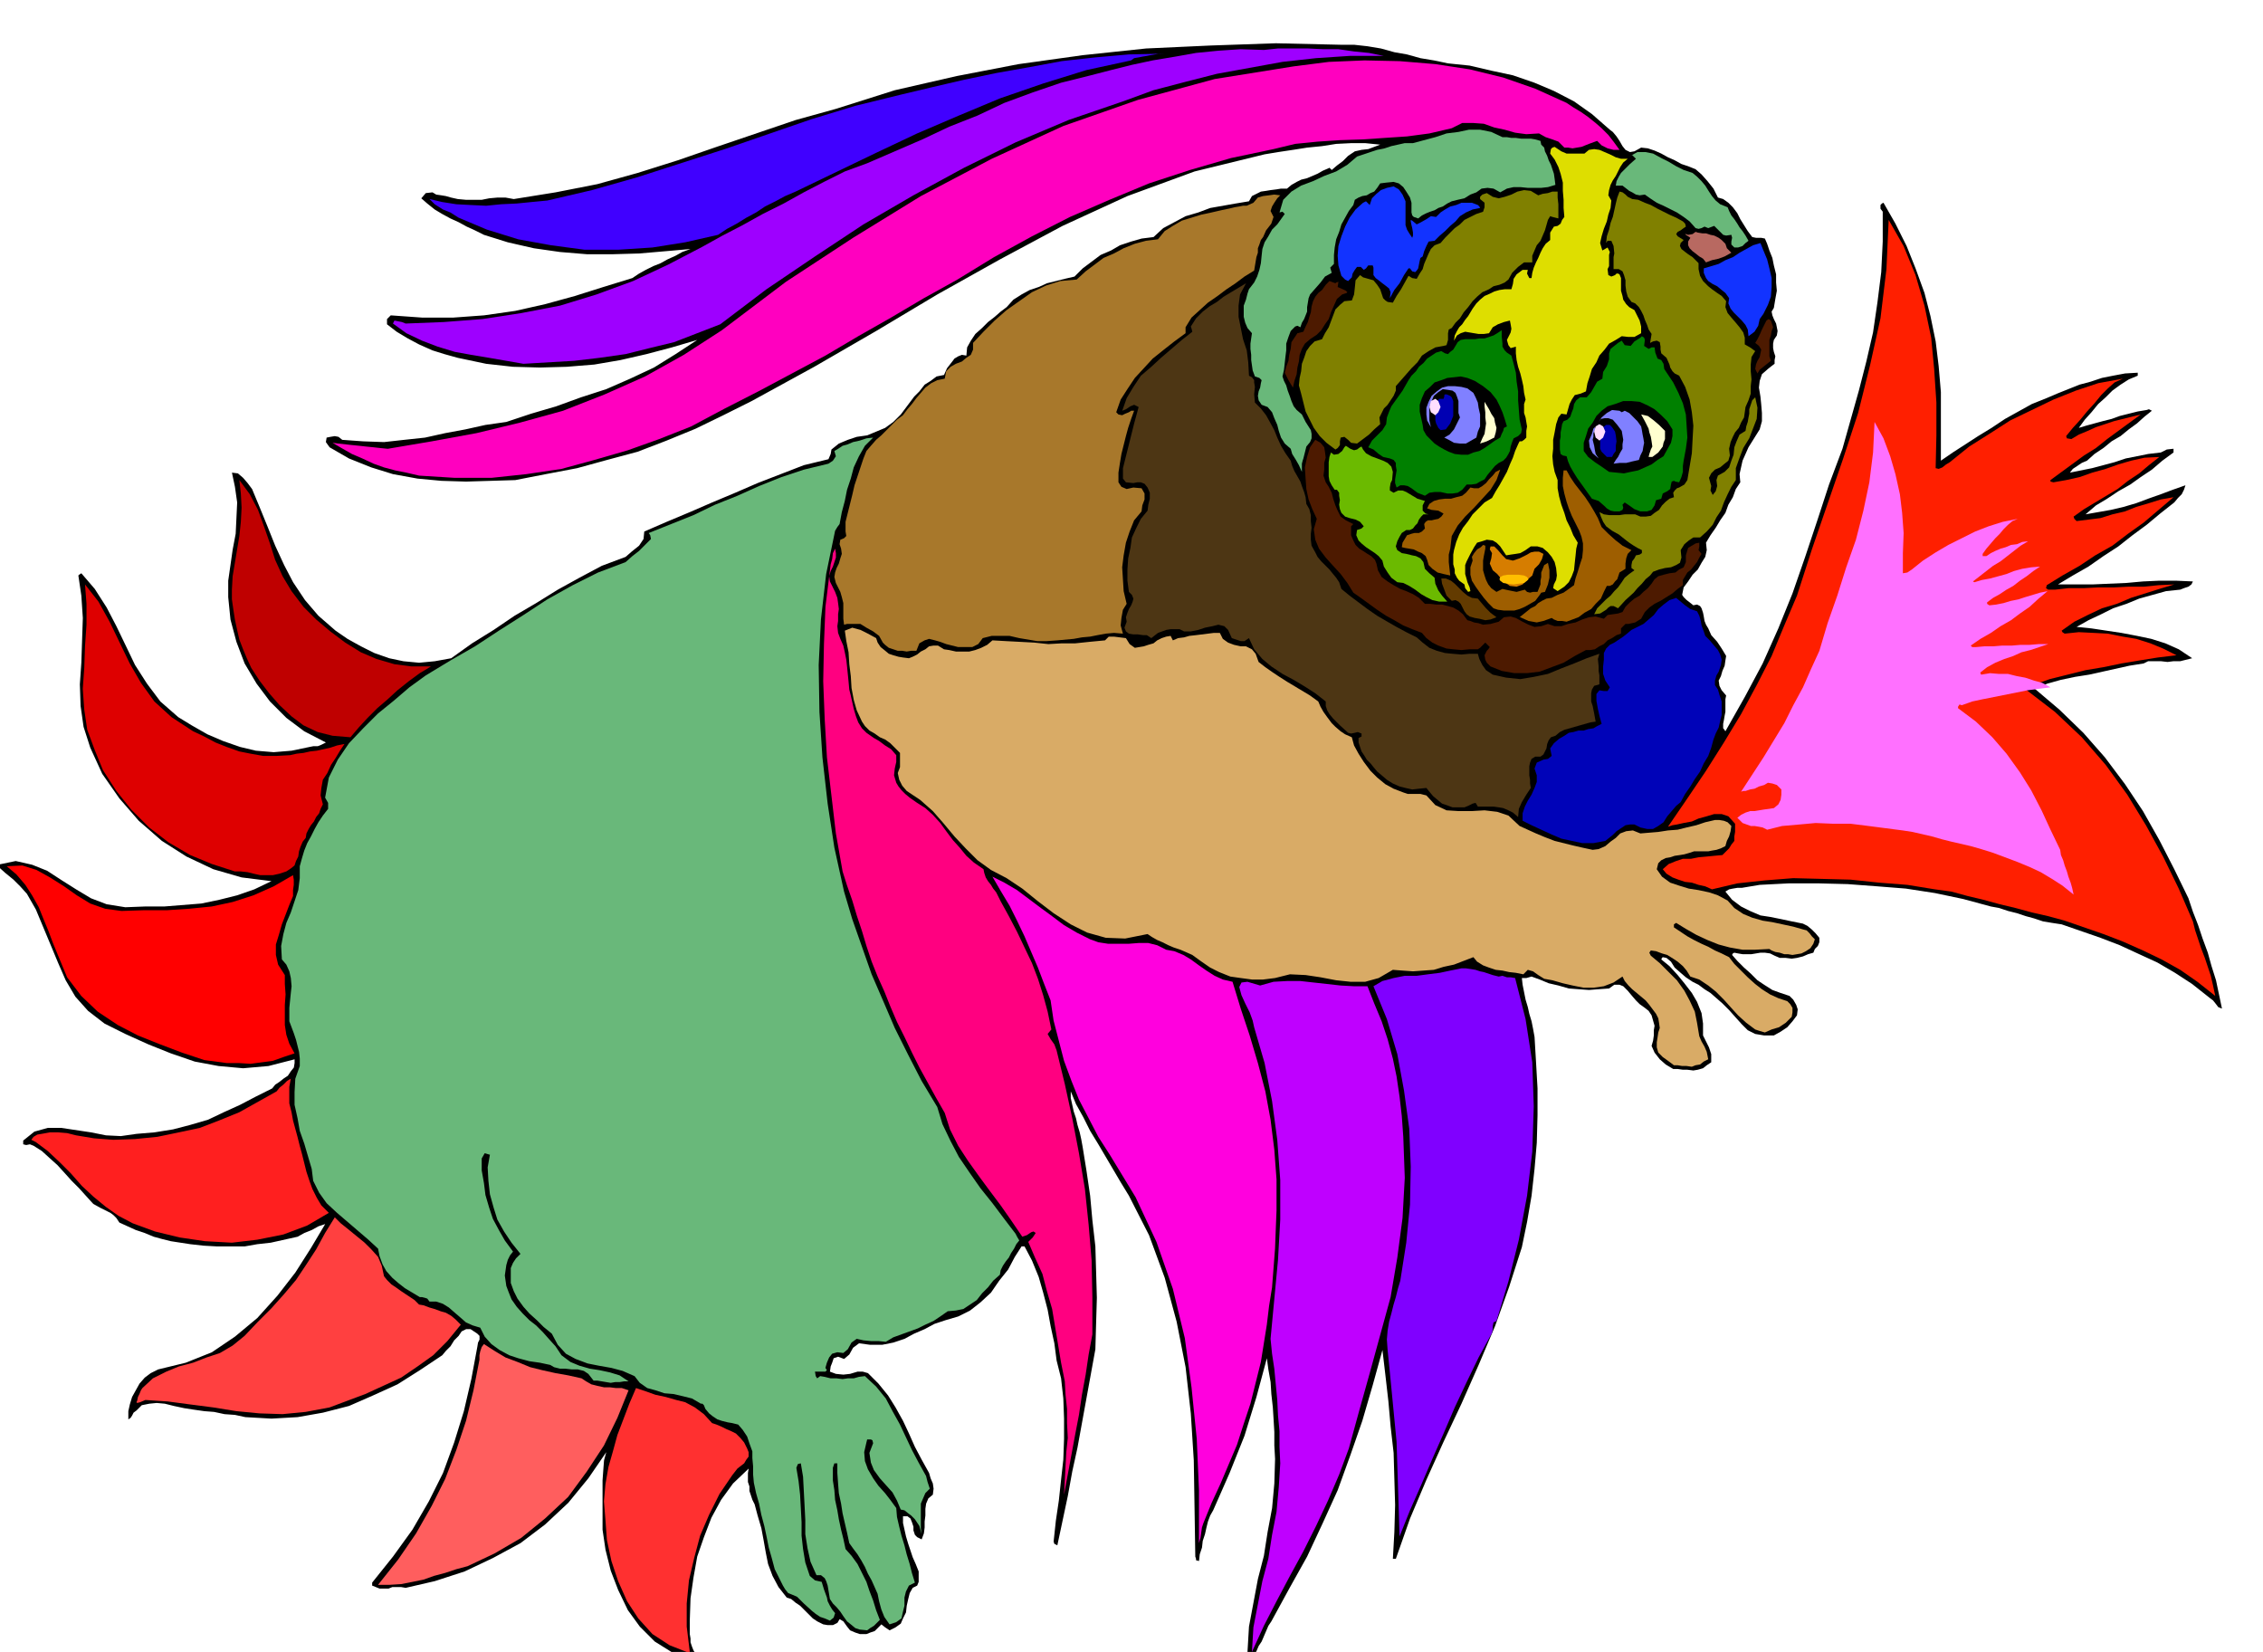 <svg xmlns="http://www.w3.org/2000/svg" width="490.455" height="358.02" fill-rule="evenodd" stroke-linecap="round" preserveAspectRatio="none" viewBox="0 0 3035 2216"><style>.brush1{fill:#000}.pen1{stroke:none}.brush5{fill:#69b87a}.brush7{fill:#1233ff}.brush13{fill:#4d1a00}.brush16{fill:#8080ff}.brush17{fill:#0000b3}.brush18{fill:#ffffcf}.brush20{fill:#9e5e00}</style><path d="m1942 85 29 3 30 7 28 6 29 10 26 11 27 14 24 17 24 21 4 3 5 6 4 6 4 7 4 5 6 3 6-1 9-5 9 1 9 3 9 4 9 5 9 4 9 5 9 3 10 4 8 7 8 9 4 5 4 5 3 6 3 6 7 2 7 5 6 6 6 8 4 8 5 8 5 8 6 8 5 1h7l5 1 3 7 3 9 4 10 2 10 3 12v11l1 11-2 11-2 12-3 5 1 5 2 5 3 6 1 5 1 5-1 6-4 6-1 5v6l1 5 2 6-1 5v5l-4 3-5 4-8 7-3 9-1 9 2 12 1 10 1 12v11l-3 11-5 8-5 8-5 8-4 9-4 9-2 9-2 9 1 11-6 9-4 11-6 10-4 11-7 10-6 10-7 10-6 10 1 10-2 9-5 8-5 9-7 7-6 9-6 8-2 10 2 3 4 4 4 3 5 4 5-1 4 2 2 3 2 6 1 5 1 6 2 5 3 5 4 9 8 9 6 9 6 10-1 6-1 7-3 7-2 7-3 6 1 7 3 6 6 7-1 5v17l-1 5-1 6-1 5v6l1 1 2 3 26-46 24-45 21-47 19-47 17-49 16-48 16-49 18-48 11-39 11-39 10-39 9-39 6-41 5-40 2-41v-40l-3-4v-5l2-2 2-1 16 28 15 30 12 30 12 33 8 31 7 34 4 33 3 35v92l16-11 17-11 17-11 18-11 18-12 18-10 18-10 20-8 14-6 15-6 15-6 15-4 15-5 15-3 16-3 17-1v4l-12 5-11 7-11 8-9 9-10 9-9 11-9 10-8 11 10-3 11-3 11-3 12-3 11-4 12-3 12-3 12-2 3-1 4 2-10 8-10 9-11 8-11 9-12 7-11 9-12 8-10 9-7 3-6 4-6 4-4 5 15-3 15-3 15-4 15-4 15-5 15-3 15-3 17-2 8-4 9-1v5l-15 11-14 12-15 10-14 10-16 9-15 10-15 9-14 12 17-3 17-3 17-4 17-5 16-6 17-6 16-6 17-6-2 6-3 6-5 5-5 6-19 15-18 15-19 14-19 15-20 13-20 14-21 12-20 12h46l23-1 23-1 22-2 22-1h22l23 1-2 4-4 3-6 2-5 2-19 2-18 5-18 5-17 7-18 6-16 8-17 8-16 9 20 2 20 3 20 3 21 4 19 4 19 6 18 8 18 12-8 2-8 2h-9l-8 1-9-1h-17l-6 3-19 3-18 4-18 4-18 4-19 3-19 4-18 5-17 7 33 28 32 31 29 33 27 36 24 36 22 39 20 39 19 39 6 18 7 18 6 18 7 19 5 18 6 19 4 19 4 19-5-2-3-4-4-5-4-3-24-19-23-15-24-14-24-11-26-12-26-10-26-9-26-9-13-2-12-2-12-4-11-3-12-4-12-3-12-4-11-2-37-10-38-8-39-6-38-3-40-3-39-1h-40l-39 2-6 1-6 1-6 1-6 1h-6l-6 1-5 1-5 3 9 11 12 9 12 6 14 6 13 2 15 3 14 3 15 3 6 3 6 5 5 5 5 6v6l-2 5-4 4-2 5-7 2-7 3-8 2-7 1-8-1h-8l-7-3-6-3-7-1h-6l-6 1-6 1h-12l-6-1-5-1-2 1-1 2 7 8 9 9 9 8 9 9 9 6 11 7 11 4 12 4 5 5 4 7 2 6-1 8-6 8-7 8-9 6-9 5h-13l-12-2-10-5-8-8-9-10-8-9-9-9-8-7-8-7-8-5-8-6-8-4-9-6-7-6-8-7-5-8-6-5-5-1-1 1-1 2 11 9 11 12 9 11 10 13 7 12 6 15 2 14v16l4 8 4 8 3 9v11l-6 4-5 4-7 2-6 1-8-1h-6l-7-1h-6l-10-6-8-7-7-9-4-9 2-7 1-7v-7l1-6-2-7-2-7-4-6-5-4-7-5-5-5-6-7-5-6-6-6-5-2h-7l-7 5-14 1-13 1-14-1-13-1-14-4-13-3-12-5-11-4-7 2h-6l1 9 2 10 2 10 3 10 2 9 3 10 2 10 2 11 2 34 2 35v36l-1 37-3 35-4 36-6 35-7 34-17 53-19 53-22 52-23 52-24 51-23 51-22 52-19 54h-4l2-36 1-36-1-35-1-35-4-35-3-34-4-35-4-34-13 47-14 48-16 46-17 47-20 44-21 45-24 43-24 44-4 6-3 7-3 7-3 7-4 6-3 7-4 7-4 7-5-1-1-4 1-5 1-3 2-34 6-32 6-32 8-31 5-32 6-32 3-33 1-33-1-18v-18l-1-17-1-16-2-18-1-16-3-17-2-15-7 26-7 26-8 26-8 26-10 25-10 25-11 25-11 25-4 7-3 8-2 8-2 9-3 9-1 9-3 9-1 9-4-1v-2l-1-3v-1l-1-65-1-63-4-63-7-62-12-61-16-59-21-57-27-53-11-18-10-17-10-17-10-17-11-18-9-18-10-18-7-17v9l2 9 2 9 3 9 2 9 3 10 2 9 2 11 5 31 5 34 3 33 4 35 1 34 1 35-1 34-1 35-6 33-6 33-6 33-6 33-7 32-6 33-7 33-7 33-4-2-1-3 3-28 4-27 3-28 3-27 1-28v-27l-1-27-3-27-6-24-3-23-5-23-4-22-6-23-6-21-9-22-10-19h-4l-9 14-9 17-12 15-11 16-14 13-14 11-16 8-17 5-15 5-13 7-14 6-13 7-15 5-15 3h-16l-15-2-8 6-5 9-7 6-8-3-6 2-2 6-2 5-1 7 8 3 10 1 9-1 10-3h7l7 2 14 14 13 16 10 16 10 18 8 17 8 18 9 17 10 18 2 7 3 7 1 7-1 8-6 5-3 7-1 7v9l-1 8v8l-1 8-3 8-6-3-3-3-2-6v-5l-2-6-2-5-4-3h-6v9l2 9 2 9 3 10 3 9 3 9 4 9 4 10v14l-2 5-6 3-4 7-2 8-2 9-1 9-4 8-3 7-7 5-8 4-6-4-5-4-5 5-4 4-6 2-5 2h-9l-6-2-7-3-4-5-5-7-5-3-3 5-6 3h-7l-6-1-8-4-6-4-6-6-5-5-6-6-6-4-6-5-6-2-11-14-8-15-6-16-3-15-3-17-3-16-5-17-4-15-3-6-2-6-2-6v-6l-2-6v-12l1-6-21 20-16 22-13 24-10 26-9 26-5 28-4 28-1 30v18l1 6v5l2 6 2 5 4 6-1 4-3 4-28-11-24-15-20-20-16-22-13-27-10-26-7-28-4-27v-66l1-14 1-13 3-11-24 35-27 33-31 29-33 25-37 20-38 18-40 13-39 9-6-1h-12l-5 2h-12l-5-2-5-2v-4l28-35 26-36 22-38 19-38 15-41 13-42 10-43 8-43 1-6 2-4v-5l-3-3-9-6h-6l-6 3-4 6-6 6-5 8-6 6-5 6-30 20-30 19-33 15-32 14-35 9-34 6-35 2-35-2-14-3-14-1-14-3-13-1-14-2-13-2-14-3-12-3-11-1-10 1-10 2-7 7-4 3-2 4-2 3-3 2v-11l2-9 3-10 5-9 5-9 7-8 8-6 10-5 37-9 35-14 31-21 30-25 27-30 24-31 21-33 19-32-9 3-9 5-10 4-9 5-18 4-18 4-18 2-17 3h-37l-18-1-18-2-13-2-13-2-12-3-11-3-12-5-12-4-11-5-11-5-4-6-4-4-4-3-4-2-10-5-9-5-10-11-9-10-10-10-9-10-10-11-10-9-11-10-11-7-5-2-5 1-4-1v-5l15-12 18-5h18l20 3 20 3 20 4 20 1 21-3 24-2 25-4 23-6 24-7 21-10 22-10 21-11 22-11 4-5 6-4 5-4 6-4 4-6 4-5 1-6v-5l-35 9-34 3-33-3-32-6-32-11-30-12-31-14-28-14-22-17-17-19-13-22-10-23-10-24-10-24-10-24-12-21-9-10-9-9-11-9-10-9v-2l24-5 22 5 20 8 20 13 19 12 20 12 21 8 25 4 26-1h26l25-2 25-2 24-5 24-6 23-8 23-11-40-5-38-11-36-17-33-21-31-27-26-30-23-33-16-35-9-28-4-28-1-29 2-29 1-30 1-30-2-30-4-27 1-1 3-2 18 21 16 25 13 25 13 27 12 25 16 25 18 24 24 21 18 11 21 12 21 9 23 8 21 5 24 2 24-2 24-5 5-1h6l5-2 6-3-29-15-24-18-22-22-18-24-16-27-11-29-8-30-3-30v-22l3-21 3-21 4-21 1-21 1-21-3-21-4-19 8 1 7 6 6 7 6 8 10 24 11 27 10 25 12 26 12 23 16 24 18 21 23 20 16 11 18 10 18 9 20 7 19 4 21 2 21-2 22-4 28-20 29-18 28-19 29-17 29-18 29-16 30-16 32-12 8-7 10-8 6-9 1-10 30-13 31-13 30-13 31-13 30-13 31-12 31-12 33-8 3-7 1-6 10-8 12-5 12-4 14-2 12-5 12-5 11-8 10-10 6-8 6-8 6-8 7-7 7-9 8-5 8-6 10-2 4-9 7-9 3-4 5-3 5-2 6 1 1-11 5-9 6-9 9-8 8-8 9-7 8-7 8-6 9-10 11-7 11-6 12-4 11-5 12-3 12-3 13-3 11-11 12-9 12-9 14-6 12-7 15-5 14-4 16-2 13-12 15-8 15-8 17-5 16-6 17-3 17-3 18-3 4-7 6-3 6-3 7-1 6-1 8-1 6-1h8l6-5 7-4 6-3 8-2 7-3 7-3 7-4 7-3 2-1 3 3 7-6 8-6 7-7 9-6 9-2 9-1 8-3 8-3-20-2h-19l-20 1-19 3-20 2-19 3-20 3-18 3-94 23-90 33-87 40-84 45-84 47-82 49-83 48-84 46-38 19-37 18-39 16-39 15-41 11-40 11-42 8-41 8-33 1-33 1-33-1-32-3-33-6-29-9-30-12-26-15-5-7 1-6 5-1 6-1 5 1 5 4 28 2 28 1 27-3 28-3 27-6 27-5 27-6 28-4 33-11 34-10 33-12 34-11 32-14 32-15 29-18 29-19-34 10-34 9-35 8-35 6-37 3-36 1-36-1-36-4-19-4-19-4-18-5-16-5-18-8-15-8-15-9-13-10v-7l5-5 42 3h42l41-3 42-6 40-9 40-11 38-12 39-12 9-6 9-5 10-5 10-4 9-5 11-5 9-5 11-4-34 3-35 3-35 1h-35l-36-3-35-5-35-8-32-10-12-6-11-5-11-6-11-5-11-6-10-6-10-8-8-7 6-7 9-1 5 3 7 1 6 1 7 2 9 2 11 1h21l10-2 11-1h11l11 2 56-9 56-11 54-15 54-17 52-18 53-18 53-18 54-15 79-25 83-19 83-16 86-12 85-9 87-4 87-3 87 2h18l18 2 18 3 18 5 17 3 18 5 18 3 19 4z" class="pen1 brush1"/><path d="M1856 75h-46l-45 3-45 5-44 8-44 8-43 11-42 11-41 15-73 25-71 30-69 34-68 37-67 39-65 43-65 44-62 47-31 12-31 12-33 8-32 8-35 5-34 4-34 2-34 2-23-4-23-4-24-4-22-4-23-7-21-8-21-10-18-13 2-4 5 1 5 1 5 2 51-2 52-4 52-8 52-10 49-15 49-18 47-22 46-24 27-15 27-14 27-15 28-14 27-15 27-14 28-14 30-11 37-16 37-16 36-17 38-15 36-17 38-14 38-13 40-10 27-7 28-7 28-6 30-5 28-5 30-3 30-2 31 1 19-2h40l21 1h20l21 3 20 2 20 4z" class="pen1" style="fill:#9e00ff"/><path d="m1517 81-60 13-58 18-58 20-55 23-56 24-55 26-54 26-54 26-14 6-13 7-14 7-12 8-13 7-13 8-13 7-12 8-44 10-44 7-46 3h-45l-45-6-44-8-42-13-38-16-11-7-10-4-11-7-7-7 17 4 19 3 19 1 21 1 20-2 21-1 20-2 21-2 60-14 60-17 59-19 59-19 58-20 58-20 59-18 61-15 42-10 43-10 43-9 45-8 43-8 45-5 45-4 47-1h-6l-6 1-6 1-5 1-6 1-5 1-6 1-4 3z" class="pen1" style="fill:#4000ff"/><path d="m2101 138 9 6 10 6 10 7 10 8 8 7 9 9 7 9 8 11h-8l-8-2-8-4-6-6-11 4-10 4-6 1-6 1-6-1h-5l-8-8-8-3-9-3-9-5-17 1-15-2-14-4-14-3-14-5-14-1h-15l-14 7-30 7-30 4-30 2-29 2-31 1-30 2-30 3-29 7-57 12-55 16-55 18-53 22-53 23-51 26-51 28-49 30-45 25-44 26-44 25-44 26-45 24-45 24-45 23-45 24-43 17-42 15-45 13-44 12-47 7-47 5h-49l-48-3-17-4-15-3-15-4-14-5-15-7-14-6-14-8-12-7 8 1 9 1 9 1 10 1 9 1 10 1 9 1 10 1 59-10 60-11 58-14 58-16 56-22 54-24 52-29 51-33 86-65 90-59 91-56 95-50 96-44 100-35 103-28 106-17 47-6 48-2 47 1 48 4 46 7 45 11 43 15 42 19z" class="pen1" style="fill:#ff00bf"/><path d="M2015 184h6l6 1h6l7 1h13l6 1 7 2 1 5 4 4 1 5 3 6 2 6 3 6 2 6 2 6 1 7 1 8-10 3-9 1h-18l-10-1h-9l-9 2-9 5-9-5-8-1-8 1-7 5-8 3-8 5-9 2-8 2-6 3-6 4-6 2-5 3-6 2-5 2-6 3-5 4-6-2-2-2-1-4v-13l-2-7-5-8-4-6-6-5-7-2-10 1-8 1-4 6-4 5-5 2-5 3-6 1-5 2-5 3-2 7-6 8-5 9-5 9-3 10-4 10-2 11-1 10v12l-5 5 2 7-9 5-6 8-7 8-7 8-2 5-1 6-1 6v6l-2 5-2 5-3 5-2 6-4-2-3 1-6 6-3 8-3 9v9l-1 8-1 9-1 9-2 9 2 6 3 6 2 7 3 8 2 6 3 7 4 5 7 6 5 10 7 11 1 5v6l-2 5-5 6-2 8-2 8-1 3-1 4v11l-4-9-4-7-5-8-2-7-8-7-5-8-3-9-2-8-4-9-3-8-6-7-8-3-4-6-1-6 1-6 2-5 1-6 1-4-3-3-6-2-3-8-1-7-1-7v-7l-1-8v-7l1-7 1-7-6-7-3-7-2-8v-15l3-8 2-8 2-6 7-9 4-8 3-9 2-9 1-10 1-9 3-9 5-8 5-9 7-7 5-7 5-7-3-3-4 1 5-17 11-11 13-8 16-6 15-7 16-6 15-9 13-11 9-3 9-3 9-3 10-2 9-3 9-2 9-2h11l15-4 15-4 15-5 16-2 14-3h15l15 3 15 7z" class="pen1 brush5"/><path d="m2125 206 6-5 7-1 7 1 7 3 7 3 8 4 7 2h9l-6 5-4 6-3 6-3 6-4 6-3 6-2 7-1 7 4 7-1 10-3 9-2 9-4 10-3 10-2 9 3 10 7-4 3 6-1 4v15l-2 4 1 8 4 2 5-2 2-2h2l2 1 2 5v17l2 7 1 5 4 6 4 4 7 4 3 6 4 8 2 8v9l-9 5h-8l-9-1-8 5-9 5-6 8-7 8-4 9-6 9-3 10-3 9-2 11-7 3-8 2-4 6-3 6-2 7-2 7-7-1-4 5-3 9-2 11-2 10v12l-1 10 1 11 2 10 4 11v11l2 11 3 11 4 11 3 10 5 10 4 10 6 10-2 8-1 10-1 9-1 10-3 8-4 8-6 6-9 6-6-4 1-5 3-6 1-6-1-10-2-8-4-7-5-6-7-6-7-2h-9l-7 5-7 4-6 1-7 1-6 1-4-6-4-6-5-5-5-3-8-1-6 2-7 2-4 6-5 9-5 10-2 5v12l2 7 1 4 3 7 1 5-3 1-4-5-1-5-7-5-3-4-3-6v-5l-2-7v-13l1-6 3-11 4-10 5-9 7-9 6-9 8-8 8-8 10-6 5-9 5-8 5-9 5-9 4-10 4-9 3-9 4-9 2-4h3l3-2 3-3v-9l1-6-1-6-1-6-2-6v-12l2-6-2-9-1-9-2-9-2-8-3-9-2-9-1-9v-9l-7 2-3-4-2-7 2-4 3-6 1-5-1-6-1-5-8 2-8 3-7 4-5 8-7 1h-7l-6-1-6-1-6-1-6 2-5 3-4 7 1-7 3-6 3-5 4-4 4-6 4-5 3-5 3-5 5-7 5-5 6-5 7-3 6-3 7-2 7-1h9l2-7 1-7 4-6 4-3 4-3h7l-1 5 3 6h3l1-7 2-7 3-7 3-6 3-7 3-6 4-6 6-5v-10l5-8 5-1 4-3 2-5 3-4-1-12v-11l-1-12v-11l-3-12-3-9-5-10-6-8 1-6 2-2 3-1 3 2 6 4 7 3h24z" class="pen1" style="fill:#dede00"/><path d="m2270 232 6 5 6 6 5 6 5 8 4 6 5 6 6 5 10 4 2 5 3 6 4 5 4 6 3 5 4 5 4 6 4 7-4 3-4 4-6 2h-5l-4-4v-4l1-5-1-4-7 1-4-1-3-3-3-3-6-6-8 3-5-2-4 2-4 1-4-1-8-9-8-6-9-6-8-4-10-5-9-4-9-6-7-5-7 1-5-1-5-3-4-2-9-7h-9l1-6 3-6 3-5 4-4 8-8 8-7-5-5-4 2 11-6h11l10 2 11 6 10 5 10 6 10 5 12 4z" class="pen1 brush5"/><path d="M1885 270v32l2 6 3 5 4 6 1-3v-4l-1-6-1-4-1-5v-2l2 1 6 5 6-3 7-4 6-4 7 1 6-6 6-4 7-4 8-2 7-3h14l8 3 2 2 1 2-10 2-9 4-8 5-6 7-7 6-7 7-7 6-7 7-8 1-3 6-3 7-2 7-3 2-1 4-1 5-1 5-2 3-2 2-4-1-3-4h-2l-6 9-6 11-7 9-6 11 1-8-2-5-5-4-4-3-5-4-4-3-3-4v-10l-1-3h-6l-3 4-3 2-4-4h-5l-3 4-3 5-1 5-3 3-2 2-4-2-5-5-4-14-1-13 1-13 4-13 5-13 6-12 8-11 10-9 4-2 5 5 3-9 6-6 6-5 8-3 9-2 7 4 5 7 4 9z" class="pen1 brush7"/><path d="m2063 262 6-2 7-1 6-2h7v8l1 9v19l-4-1-4-1-3-1-3 5-2 7-2 7-3 7-3 7-5 6-3 7-3 7v9h-11l-8 6-8 8-5 9-5 4-7 3-8 2-6 4-9 4-7 6-6 6-6 8-6 7-5 8-6 6-5 7-4 2-1 5v9l-2 7-4 1-11 2-9 5-9 6-6 9-8 8-7 8-7 8-7 8v6l-3 7-4 6-4 6-5 5-3 6-3 6 1 9-8 7-7 7-8 6-8 6-8-1-4-4-5-4-5 1-1 5v5l-3 4-3 2-12-9-9-9-8-11-5-10-6-12-3-12-3-12-3-11 1-10 2-9 1-10 3-8 3-9 5-7 6-6 10-3 4-8 5-8 3-8 3-8 3-8 6-6 6-5 10-1 3-8 1-9 1-10 6-7 4 3 7 2 7 2 5 6 4 6 3 9 1 3 3 3 3 2 7 1 5-9 6-9 5-9 5-9 5 3 6 1 4-7 4-6 2-7 3-7 3-7 3-6 5-5 8-3 6-7 7-7 6-6 7-5 6-6 8-4 8-4 9-3 2-6v-6l-6-5v-3l3-3 6-2 8 5 8 2 8-2 9-3 8-4 9-2 9 1 10 6zm126 5 8 1 9 4 8 3 9 5 8 4 8 4 9 4 9 5 3 3 1 4-3 2-4 3-4 2-2 3 2 3 8 5-4 4-1 4 2 4 5 4 4 3 6 4 4 4 4 4v8l2 9 4 7 7 7 5 4 7 5 6 4 6 7-1 8 3 8 5 6 6 7 5 6 5 7 2 7v9l7 4 7 5-5 8-1 10v9l1 11-1 9v10l-3 9-4 9-1 7-1 7-4 7-3 7-5 6-3 6-3 7-2 9 1 9-2 7-5 4-6 5-7 3-5 5-3 6 3 11-1 6 3 6 4-5 2-7-1-8 2-6 9-5 6-6 3-9 3-8 1-10 3-8 4-9 8-5 1-6 2-6 1-6 1-5v-6l2-6 2-6 4-4 3 14-1 15-5 13-5 13-8 13-5 13-5 14v16l-6 9-5 10-5 11-4 11-6 9-5 10-8 9-9 8h-9l-6 4-6 5-5 8 1 10-2 7-5 3-7 3-8 1-8 2-8 3-4 5-6 5-5 6-6 6-5 6-11 10-10 11-6-3h-4l-3 2-3 3-8 5-8 1 4-8 6-6 6-6 6-5 5-6 5-5 5-7 4-6 6-5 7-5-4-3v-4l1-5 3-4 2-4 5-1 3-2v-4l-6-3-5-3-6-4-4-3-10-8-9-5-8-6-4-6-3-7-2-6 6 3 7 1h14l7-1h14l7 3h7l7-1 5-4 6-4 4-6 5-5 5-4 6-2-1-6 2-3 3-3 3-1 7-4 4-6 3-18 3-18 1-19 1-18-2-18-3-17-6-17-8-15-6-3-3-3-3-5-1-4-4-9-7-6-1-5v-4l-1-6-4-2-5 1-4 2 1-6 1-6-4-6-2-6-3-7-2-6-3-6-3-5-5-5-5-2-5-7-2-7-1-8v-7l-2-7-2-5-5-3h-7v-16l1-5-1-10-3-7h-5l-2 3 1-9 3-9 2-9 3-8 2-9 2-9 2-8 3-8 4 1 4 3 3 3 6 3z" class="pen1" style="fill:olive"/><path d="m1717 262-4 4-4 6-3 5-2 6 4 8-3 9-7 9-4 9-3 4-2 6-2 5v6l-2 6-1 6-1 6-1 6-13 8-12 9-12 8-12 9-13 9-11 10-11 10-8 13v8l-15 11-14 11-15 12-12 13-12 13-10 15-9 14-6 17 3 3 5 1 4-2 5-2 3-2h4l-4 11-4 12-3 11-3 12-3 12-2 12-2 13v13l4 6 7 3 9-2 11 1 4 7v8l-3 8-1 8-10 12-6 15-5 15-3 17-2 16 1 16 1 16 4 17-5 8-2 11-1 10 3 11-12-1-11 1-11 2-10 2-11 1-11 2-11 1-11 1-14 1h-13l-12-2-12-2-13-3h-24l-12 3-3 4-3 4-4 2-4 2h-19l-8-2-8-2-8-3-7-2-8-2-6 2-7 4-4 10h-7l-6 1-6-1h-6l-6-2-6-2-5-4-3-3-5-9-8-6-9-5-8-5h-18l-4 1-1-8v-21l-2-8-2-7-3-6-3-6-2-8 1-6 2-6 3-6 2-7 2-6-1-7-2-6 1-6 5-2 3-3-1-6v-13l3-12 3-12 3-12 3-13 4-12 4-12 4-12 4-10 6-7 7-8 7-6 7-7 7-7 7-7 8-6 6-8 6-7 6-8 6-7 6-7 8-6 8-4 10-2 2-10 6-6 7-4 8-3 6-5 6-4 3-7v-9l14-15 15-15 16-14 17-12 17-12 19-9 19-6 22-2 12-11 12-9 12-9 14-6 13-7 15-6 15-4 16-2 9-11 11-7 12-7 13-4 13-4 14-3 13-3 14-3 4-1 6-1 5-1h5l9-4 6-7 7-2 8-1 7-1 8 1z" class="pen1" style="fill:#a8782b"/><path d="m2596 628 4 1 5-2 5-4 5-3 26-21 27-17 28-18 29-14 29-14 30-12 30-10 33-6-11 5-9 8-9 9-9 11-10 11-9 11-10 11-9 11 1 3 6 1 10-6 12-5 11-5 12-4 12-4 12-3 12-3 12-3-15 11-15 11-15 11-15 12-16 10-15 11-15 11-15 11v2l4 1 17-3 18-4 17-6 18-5 17-6 17-5 18-4 20-1-14 11-13 11-15 10-14 11-15 9-15 9-15 9-14 10 1 3 3 3 16-2 16-2 16-5 17-4 15-6 17-5 16-5 17-3-20 17-20 17-21 15-21 16-23 13-21 14-23 13-21 13-1 4 3 2h9l18-2h20l20-1h21l20-1h20l20-2 21-1-20 6-19 6-19 6-19 8-20 6-19 9-18 9-17 12 1 2 3 2 19-2 20 1 19 1 20 4 18 3 19 6 17 7 18 9-25 3-25 4-24 4-24 5-24 4-24 6-24 6-23 8-5-1-4 4v3l39 30 36 34 32 37 29 40 25 41 23 42 21 43 19 44 3 12 4 12 4 12 5 13 4 12 4 12 3 13 3 14-24-19-23-16-25-14-25-12-27-12-26-10-26-9-26-9-22-6-22-5-22-6-21-5-22-6-21-5-22-6-22-3-37-6-38-3-38-4-38-1-39-1-38 3-37 4-34 8-9-4-9-2-9-3-9-1-9-3-8-3-8-5-5-6 8-7 10-4 9-3h11l10-2 11-1 10-1 11-1 5-5 4-4 3-5 4-5v-6l1-6v-11l-9-10-9-3h-10l-10 3-11 3-9 4-11 2-9 2-6 1-6 2 26-38 25-37 24-38 23-38 21-39 20-39 17-41 17-40 20-62 21-61 21-61 20-61 16-64 14-63 8-66 3-66 20 35 16 39 12 41 9 43 4 42 3 45v44l-1 44z" class="pen1" style="fill:#ff1f00"/><path d="m2552 769 6-1 6-4 15-12 17-11 17-10 18-9 18-9 18-7 19-6 20-4-7 3-6 5-6 6-5 6-6 6-6 7-6 7-5 7v3h5l6-4 6-3 7-3 7-2 7-3 8-1 7-3 8-1-10 6-9 7-9 7-9 7-10 6-9 7-9 7-9 7 2 1 10-3 11-2 11-3 11-3 10-4 11-3 12-2 12-1-9 6-9 7-9 6-9 7-9 5-9 6-9 5-8 6v2l3 2 9-1 10-2 10-3 10-2 9-3 10-3 10-3 10-2-12 10-12 11-13 9-12 9-14 8-13 9-14 8-13 9 2 2h5l11-1h12l12-1h13l12-1h12l12-1h13l-12 4-12 4-12 3-11 5-12 4-12 5-11 6-9 7v1l1 2 12-2 12 1h12l12 3 11 2 12 4 11 3 11 6-16 2-15 2-15 3-15 3-15 3-15 3-14 3-14 5-3-1-2 3v2l24 18 22 21 19 22 18 25 15 24 14 27 12 26 13 27 1 7 3 7 2 7 3 8 2 7 3 8 2 7 2 9-15-12-14-9-15-9-15-7-17-7-16-6-16-6-16-5-14-4-13-3-13-3-12-3-14-4-13-3-13-3-13-2-23-3-23-3-24-3h-23l-24-1-22 2-23 2-20 5-6-3-5-1-6-1h-5l-11-4-7-7 5-4 6-3 6-2h6l6-1 6-1 7-1 7-1 6-5 3-6 1-7v-7l-6-6-6-2-6-1-5 3-7 2-6 3-6 1-6 2h-3l-3 1 15-23 15-23 14-23 14-23 12-24 13-24 11-25 11-24 11-37 13-37 12-38 13-37 10-39 8-38 5-40 2-41 12 22 9 24 7 24 6 27 3 25 2 27-1 27v27z" class="pen1" style="fill:#ff70ff"/><path d="m2314 327 2 6 6 6-9 5-8 3-9 2-8 3-4-5-5-3-5-4-4-3-4-4-2-4v-5l3-5-6-4-1-1h1l3 1 6-1 4-3 3 1 6 1h5l6 2 5 1 6 3 4 3 5 5z" class="pen1" style="fill:#b86961"/><path d="m2361 326 4 10 5 12 3 12 3 13v12l-1 13-4 11-6 12-5 7-2 9-5 8-8 6-1-9-3-6-5-6-5-5-6-6-4-5-3-7 1-7-5-7-5-4-6-5-6-3-6-4-3-4-3-7v-6l10-3 10-3 9-5 10-4 9-6 9-5 9-5 10-3z" class="pen1 brush7"/><path d="m1795 378-1 7 9 4 2 1 2 2-1 1-6 2-7 6-4 9-4 9-3 9-5 7-5 8-6 6-9 6-7 6-4 7-3 8-1 9-2 8-1 9-3 9-2 9-6-10-5-10 2-8 3-8 1-8 2-8 1-9 4-6 4-6 8-2 3-7 3-6 2-7 2-6 1-8 2-7 3-6 4-5 5-4 5-7 5-5 8 3 1-1 3-1z" class="pen1 brush13"/><path d="m1675 504 4 2 3 4v3l1 6-1 10 1 11 8 8 7 9 5 9 6 11 4 10 5 11 6 10 7 10 2 7 3 7 4 7 4 7 2 6 3 8 2 7 1 9 4 7 2 8v8l1 9-1 8v8l1 8 5 9 3 6 5 6 5 5 6 6 4 5 5 6 4 6 3 9 11 9 12 9 12 9 13 9 12 7 14 8 13 7 14 7 8 7 9 7 10 4 11 3 10 1 12 1 11-1h11l2 7 4 8 5 7 9 6 18 4 19 2 18-3 19-4 17-7 18-7 17-7 17-6-2 7 1 10v6l1 6v12l-7 2-3 5-1 5v11l2 6 2 10 2 11-7 1-7 2-7 2-7 2-7 2-7 2-6 3-6 5-6 2-3 4-2 5-1 6-2 4-2 4-4 3h-7l-5 3-2 5-1 5v12l1 6v5l1 6-6 9-6 10-4 9-1 11-7-6-6-3-7-3-6-1-7-1h-21l-3-5-4 1-6 3-5 2h-16l-8-3-6-2-6-5-6-5-5-6-4-5-10 1-9 1-9-2-8-2-9-4-8-5-7-6-6-5-5-6-4-5-5-5-3-5-4-6-2-6-2-6v-6l4-2v-4l-5-2-4 1-5 1-4-1-11-10-9-9-5-6-3-5-2-6v-6l-14-11-14-9-15-9-15-8-15-10-12-10-11-13-7-15-6 4h-5l-6-2-6-2-5-11-5-5-8-2-8 2-10 2-9 3-10 2h-9l-6-3h-12l-6 1-11 4-9 7-6-4h-5l-7-1h-6l-6-1-4-3-2-5 3-8-1-6 2-6 2-5 3-5 2-5 1-4-2-5-4-4-2-15v-15l1-15 3-14 2-14 6-13 6-12 9-11 1-8 2-8v-8l-3-7-4-5-5-2h-5l-5 1-10-1-4-5v-14l3-12 3-12 3-12 3-12 3-12 3-11 3-11-6-3-5 2-6 4-5 2 6-17 9-15 10-15 14-12 13-12 14-12 14-12 14-11-1-4-1-3 7-11 9-9 9-7 10-6 9-7 10-6 10-6 10-6-8 15-2 15v15l3 15 3 15 5 15 2 16 1 18z" class="pen1" style="fill:#4d3614"/><path d="m2375 484-5 4-5 4-5 4-3 5-3-6 1-6 2-5 3-5 1-5 1-5-3-5-5-4 3-5 3-6 3-7 3-6 3-6 3-2 3 2 3 9-2 5-1 6-2 6v22l2 6z" class="pen1 brush13"/><path d="m2027 477 3 11 3 12 1 12 2 13v12l1 13 1 13 3 13-1 5-4 4-6 3-2 5-2 6-1 6-2 4-3 5-4 4-6 3-5 4-5 6-5 6-4 6-6 3-5 3-7 1h-6l-6 7-6 4-7 1h-7l-9-2h-8l-7 1-6 4-10-4-8-6-5-3-5-1h-5l-5 3-2-6v-5l1-6 1-6-1-6v-4l-3-4-5-2-9-2-6-4-7-6-7-3 5-9 7-7 7-7 5-8 1-9 3-8 3-7 5-7 5-7 5-7 4-7 4-7 4-6 6-6 4-6 6-5 5-6 6-4 6-4 7-2 5 3 4 1 3-3 4-3 3-5 3-5 4-3 6-1h13l6-1h7l6-2 6-2 5-3 6-4v8l1 10v4l3 5 3 3 6 4zm184-9 4-2h4l1 7 3 8 5 2 3 5 1 7 4 6 8 12 7 14 6 14 4 15 1 15 1 16-2 15-3 16-1 7v8l-2 7-3 7-5-1-2-1-3 1-1 4-1 6-4 3-6 3-2 7-7 2-2 7-4 6-6 2h-9l-8-3-7-5-6-4-3 3 1 4-1 3-4 2h-7l-5-1-5-3-3-3-8-7-9-3-5-7-5-7-5-7-5-7-5-8-4-7-3-7-2-7-5-1-3-2-1-6v-12l1-5v-6l1-5 1-6 2-4 5-2 4-4 2-6 2-5 1-6 3-5 5-4h9l6-7 4-7 4-7 7-4 1-9 5-8 3-9v-8l2-6 5-4 5-4 5-3 4 6 8 1 5-6 8-5 2-2 3 2 1 3-1 8 3 2 3 2z" class="pen1" style="fill:green"/><path d="m2007 536 4 8 4 9 3 9 3 10-4 2-1 4-2 4-2 5-7 4-7 5-7 5-7 4-8 2-7 3h-9l-9-1-8-3-6-3-7-4-6-4-6-6-5-5-4-7-1-7-2-9-2-9v-9l3-9 4-9 7-6 6-6 9-3 8-3 9-1 9-1 9 2 10 4 11 7 10 8 8 10z" class="pen1 brush1"/><path d="m1976 527 3 6 3 7 1 7 2 9v16l-3 7-2 8-7 4-7 4h-8l-8-1-7-4-6-3 7-4 6-7 4-8 4-8-2-6v-16l-2-6-2-5-4-3-6-1-7-1-6 4-6 5-3 7-3 8v18l2 9-5-9-1-8v-9l3-8 4-8 7-6 7-5 8-2h9l9 1 8 2 8 6z" class="pen1 brush16"/><path d="M1949 538v20l-4 10-6 8-7 1-3-3-3-6-1-4v-16l1-7 4-6h6l1-3v-2l1-1h2l5 2 2 2 2 5z" class="pen1 brush17"/><path d="M2243 576v9l-2 9-5 9-5 9-8 5-8 6-9 4-9 4-10 2-9 2-10-1-10-1-10-7-9-6-9-7-6-8v-11l3-9 3-10 6-8 5-9 7-7 8-6 10-3 11-4h11l11 1 11 5 9 5 9 8 8 8 7 11z" class="pen1 brush1"/><path d="m2004 587-10 5-9 3 3-7 3-6 1-7 1-7-1-8v-7l-1-8v-6l3 5 3 5 3 6 4 6 1 6 2 7-1 6-2 7z" class="pen1 brush18"/><path d="m2179 551 6 3 6 6 5 5 5 7 1 5 1 6 1 5 1 6-1 5-1 6-3 6-2 6-9 2-8 2h-9l-8 1 3-5 3-4 3-6 3-5v-6l1-6-1-6-1-6-6-8-6-7-6-2h-5l-5 1-3 4 4-6 7-6 7-4 10 1 3 2 4-2z" class="pen1 brush16"/><path d="M2233 578v11l-2 5-1 5-6 8-8 6h-5l1-4 2-6 2-4-1-7-1-6-2-6-1-5-5-10-5-9 9 2 8 6 7 6 8 8z" class="pen1 brush18"/><path d="m2167 605-3 4-2 4h-7l-3-3-4-4-2-4v-22l3-6 5-4h5l3 3 4 6 1 5 1 8-1 6v7z" class="pen1 brush17"/><path d="m2144 615-8-7-4-8-1-9 4-9 2-7 2-2v4l-2 4v5l-1 4 1 4 1 4 1 6 1 5 4 6z" class="pen1 brush16"/><path d="m1171 587-11 11-8 14-7 15-4 15-5 15-3 15-4 15-3 16-3 4-3 5-12 58-7 61-3 61 1 63 4 61 7 62 9 59 13 59 11 37 13 37 13 37 16 37 15 35 18 36 18 35 21 35 7 23 11 23 11 21 15 22 14 20 16 20 15 20 16 21 2 4 3 5-4 5-3 6-4 6-3 6-4 5-4 6-3 6-1 6-9 8-7 9-8 8-7 9-9 6-9 6-10 2-11 1-10 7-9 6-11 5-10 5-11 4-11 4-11 4-10 6-10-1h-10l-10-1-9-2-7 5-5 9-6 5-8-1-7 2-4 5-3 7-2 7 2 3-2 2h-14l1 6 2 3 4-3 6 1 8 2h8l8 1 7-1h8l7-2 8-1 15 14 13 16 9 17 10 18 8 17 8 17 9 17 10 18 2 8 3 9-6 6-3 7-3 7v33l1 8-3-11-6-9-5-5-4-3-5-4-5-1-5-12-6-11-9-10-8-9-8-11-4-10-2-13 5-13-1-4-2-1h-5l-1 4-3 13 1 12 4 11 7 12 7 10 9 10 7 9 8 11 1 12 3 13 3 12 4 13 3 12 4 13 3 12 4 13-8 4-4 8-2 8v11l-2 8-2 9-7 5-9 3-7-10-4-10-3-11-2-10-4-9-4-9-5-9-4-9-5-9-5-8-6-8-5-7-3-14-3-13-3-13-2-13-3-14-1-13-1-14v-13h-4l-1 3-1 3v17l2 13 1 13 3 14 2 12 3 14 3 12 3 14 8 9 8 11 6 12 6 12 4 12 5 13 4 13 5 13-4 4-4 4-5 3-4 3-10-1-6-2-6-5-5-4-5-7-4-6-5-6-5-5-4-6-1-6-1-6-1-6-2-6-2-4-5-4h-6l-8-18-4-18-3-19v-19l-1-20-1-19-1-19-3-18-4 1-2 5 3 18 2 18 1 18 1 19v18l2 18 3 18 6 18 7 6 9 2 3 10 4 11 1 5 3 6 3 5 4 5-2 6-5 4-7-3-6-2-6-4-5-4-11-10-9-9-7-3-5-2-4-5-3-5-3-6-3-6-3-6-2-4-4-15-4-14-3-15-3-14-4-15-3-15-4-14-3-14-1-11v-11l-1-11v-9l-4-11-3-9-6-9-6-7-8-2-6-1-8-2-6-2-6-4-5-4-5-6-2-5-2-2h-2l-12-7-12-3-13-3-12-1-12-4-11-3-10-7-7-9-16-7-15-4-17-3-15-3-16-6-13-7-11-12-8-15-11-9-9-9-10-9-8-9-8-11-5-10-4-11v-20l3-7 4-6 6-6-12-15-10-15-9-16-5-16-5-18-2-18-1-18 3-17-7-2-4 7v16l3 17 2 16 5 17 5 15 8 15 8 14 11 15-4 5-3 6-2 7-1 7-1 7 1 7 1 7 3 8 4 10 7 10 8 9 9 9 9 7 9 9 8 9 9 10 8 12 12 9 12 5 14 4 13 2 14 3 13 4 12 8h-6l-6 1h-6l-6 1-6-1-6-1-6-1h-5l-7-9-6-4-8-2h-8l-9-1h-7l-8-2-5-3-14-3-14-2-15-4-12-4-13-7-11-8-9-10-6-12-10-3-9-4-8-7-7-6-8-7-8-5-9-3h-9l-3-4-3-1-4-1h-3l-10-6-10-6-9-7-8-7-8-9-5-9-4-11-2-10-13-12-14-12-14-12-14-12-14-13-10-14-8-16-2-16-5-17-5-17-6-17-3-17-4-18v-17l1-18 6-17v-10l-1-9-2-8-2-8-3-9-3-8-3-8v-18l1-10 1-10 1-9-1-11-2-9-4-9-6-7-1-18 3-16 4-15 6-14 5-15 5-15 2-16v-16l3-11 3-10 4-10 5-9 5-10 5-9 6-9 7-9v-8l-4-7 5-27 12-24 15-22 19-20 20-20 21-17 21-18 22-16 33-20 33-19 32-21 33-21 32-21 34-19 34-17 37-14 9-8 9-7 8-8 8-8-1-5-2-3 30-12 30-12 29-14 30-12 29-13 30-12 30-10 33-8 6-4 4-6-2-7 5-3 6-4 7-2 7-3 9-2 9-3 9-1z" class="pen1 brush5"/><path d="m1778 647 4 6 4 8 2 8 3 9 3 7 4 8 7 5 10 5-3 3v12l3 7 3 6 5 5 5 3 6 4 5 3 5 5 2 5 2 9 5 9 8 6 8 5 9 5 8 3 9 4 8 5 8 8h7l8 1h8l8 2 7 2 7 4 6 5 6 8 4 1 5 2 6 1 6 2 10-1 11-3 7-6 9-1 7 2 9 5 8 4 8 3 9-1 9-3 9 3h9l9-3 10-2 9-4 9-3 9-1 11 3 5-5 7-1 7-1 6-2 4-7 6-6 6-5 7-4 5-5 6-5 5-6 4-6 5-4 7-2 8-2 8-1 5-4 6-3 3-7v-9l3-10 10-6 5-1v5l-1 5 4 5-3 5-3 6-4 5-4 5-5 4-3 5-3 5v7l-7 5-7 6-8 5-8 5-8 4-7 5-6 6-5 9-8 5-9 2h-4l-3 3-3 3v7l-6 2-6 4-6 3-5 5-6 3-6 4-6 1h-6l-15 8-15 9-16 6-16 6-17 2h-17l-17-3-15-6-5-5-2-4-1-6 3-6 2-2 2-3-6-6-3 3-4 4-3 2h-11l-11 1-11-1-9-1-11-4-8-4-8-6-6-7-13-5-12-5-12-7-11-6-12-8-11-8-11-8-10-7-8-13-9-12-11-12-9-10-9-12-5-12-2-14 4-14-6-13-5-13-3-14-1-14-1-15 3-14 4-13 7-10 7 4 5 6 1 6 1 8-2 7v9l-1 8 3 9z" class="pen1 brush13"/><path d="m1824 600 2-1 2 4 4 5 7 4 8 3 8 3 6 3 5 5 2 7-1 11-2 4-1 6v4l5 3 6-3h6l5 2 5 3 10 6 10 3-3 6v7l4 4 4 1h-7l-3 3-3 4-2 5-3 3-3 4-4 2h-5l-6 4-3 5-3 6-2 7 2 5 6 4 6 1 8 2 5 1 6 3 4 5 2 9 6 6 7 6 1 8 4 9 5 7 7 8h-11l-9-2-8-4-7-4-8-6-8-5-8-4-8-1-8-6-5-7-5-8-2-8-5-6-5-4-6-4-6-4-6-5-4-4-3-7 1-7 6-2 3-3-5-6-6-3-8-2-6-2-5-5-2-5-1-6 1-6-1-6v-4l-3-4h-3l-4-6-3-6-1-6v-19l1-7 2-6 4 3 6-1 5-4 3-5 2-2 3 2 3 2 5 2 4-1 4-3z" class="pen1" style="fill:#6bba00"/><path d="m2012 630-5 14-8 13-11 12-11 12-12 12-10 12-8 14-2 17-2 8v10l1 9 1 9-9-2-8-2-7-5-5-5-2-7-2-5-5-4-5-2-6-3-6-1-6-1-4-1 1-6 3-5 3-5 6-2 4-1h6l4-2 4-4-1-6 2-3 3-2h5l4-1 5-1 4-3 3-4-7-4-9-1-6-2 3-6 6-4 7-2 8-1h8l7-2 8-2 5-4 6-7 5 1h6l5-3 5-4 4-5 5-5 4-5 6-3zm89 1 5 9 6 9 7 9 7 9 6 9 6 10 5 9 5 12 9 9 10 9 4 3 5 4 6 3 6 3-5 5-2 6-1 7v7l-8 5-3 9-3 3-3 4-4 2h-4l-4 8-4 9-7 7-6 7-9 5-8 6-8 3-8 3-6-1h-6l-5-2-3-2-11 4-9 2-11-2-9-4-2-1h-1l5-4 5-4 5-4 6-3 4-4 5-3 6-3 7-1 8-4 8-3 7-5 7-5 2-9 3-9 3-10 3-9 1-10v-9l-2-9-3-8-5-10-5-10-4-10-3-9-3-11-2-10v-11l1-10h4z" class="pen1 brush20"/><path d="m407 814 17 17 19 16 20 15 21 13 21 9 24 7 23 3h26l-15 9-15 11-15 12-13 12-14 12-13 13-12 13-11 13-24-2-20-5-19-9-16-12-16-15-14-16-13-17-11-17-6-13-5-12-5-13-3-13-3-14-2-13-2-14v-13l1-18 3-18 3-18 3-18 2-19 1-19-1-19-2-18 14 19 11 21 8 22 8 23 7 22 10 22 12 20 16 21z" class="pen1" style="fill:#bf0000"/><path d="m1990 746-1 6v13l2 7 2 6 3 6 4 5 7 5 8-4 9 2 10 2 11-3 3 3 4 1 4-1h6l2-5 2-5v-5l1-5v-6l2-5 2-5 5-3 2 10v10l-2 9-4 10-5 1-2 3-3 4-3 4-7 4-7 4-7 3-7 2h-14l-8-1-6-2-7-7-6-7-6-8-5-7-5-8-2-8v-10l3-9-1-5 3-5 4-5 5-3 3-3 3 1v4l-2 10z" class="pen1 brush20"/><path d="m2029 752 9-3 10-5 5-3 5-1h6l6 3-2 7-4 7-6 6-3 9-7 6-6 6-8 3-9-1-7-5-5-5-5-6-6-5-4-9 2-7 1-7-3-5 1-4h5l5 5 6 7 5 5 9 2z" class="pen1" style="fill:#d67d00"/><path d="m1117 788 3 6 3 8 1 7 1 8-1 7v9l-1 7 1 9 3 8 4 9 2 9 2 10 1 9 1 10 1 10 1 11 2 8 2 9 2 9 3 10 3 8 5 8 6 6 10 7 7 4 8 6 8 5 7 8v9l-2 9-1 9 3 10 3 5 4 5 5 5 6 5 10 7 11 7 10 9 10 11 8 11 9 12 9 10 9 11 10 9 13 9 1 5 2 6 3 5 4 5 3 5 4 5 3 6 3 6 11 20 11 21 10 21 10 21 8 21 7 22 6 22 5 24-5 6 4 7 5 7 3 8 11 45 10 46 9 47 8 48 5 48 4 48 1 49v50l-5 27-4 27-5 27-4 27-5 26-5 27-5 27-5 27 1-19 1-19 1-19 2-19-1-20v-19l-2-19-1-18-5-25-4-24-4-24-4-24-7-24-6-23-10-22-9-21 6-6 4-6-3-2-3 1-6 4-6 2-15-22-14-20-15-20-14-19-15-21-13-20-11-22-7-22-12-21-11-20-11-20-10-20-10-21-10-20-9-21-8-20-9-20-8-20-7-21-6-20-7-21-6-20-7-20-6-19-9-51-6-51-6-51-3-51-2-51 1-50 2-50 6-49 1-8 2-7 1-8 3-6 1 6v6l-2 6-2 6-3 6-2 7 1 7 4 8z" class="pen1" style="fill:#ff0080"/><path d="m1982 803 5 6 6 7 6 6 8 6-8 3-7 1-8-2-6-1-7-2-4-3-3-4-2-4-3-6-3-3-4-2-5 1-7-7-3-8-3-8-1-7h6l7 3 5 4 6 6 5 5 6 5 6 3 8 1z" class="pen1" style="fill:#633b00"/><path d="m259 981 15 7 15 8 15 6 17 6 15 3 17 3h18l18-1 9-2 9-1 9-2 9-1 9-2 9-2 9-3 10-2-6 9-6 10-6 9-5 11-6 9-2 11-1 10 3 12-3 6-2 6-4 5-3 6-4 5-3 5-3 6-1 6-4 5-3 7-2 6-1 7-3 6-2 6-5 4-6 4-9 3-9 2h-17l-9-2-8-2-9-1h-8l-31-10-29-12-29-17-26-20-24-24-20-25-18-28-11-27-10-27-4-27-2-28 2-28 1-29 2-29v-28l-2-26 18 23 15 27 13 27 14 29 15 26 18 25 23 21 29 19z" class="pen1" style="fill:#de0000"/><path d="m2276 820 3 6 2 7 1 6 3 8 2 6 6 6 5 6 6 7 3 6 2 7-1 7-3 9-3 5-2 7v6l4 6 2 7 3 9v18l-2 8-2 9-4 8-3 8-3 11-4 11-6 10-5 11-7 10-6 10-7 10-6 11-6 5-6 7-6 7-5 8-7 5-7 4h-8l-9-2-8-4h-6l-6 1-6 4-6 4-5 5-5 4-5 4-16 3h-15l-14-3-14-3-14-6-13-6-13-6-12-6v-10l3-9 4-8 5-8 4-9 3-8v-9l-3-9 3-8 9-4 6-1 5-4-2-10 5-7 7-6 7-4 6-4 6-1 7-2h7l6-2 7-1 5-3 6-3-3-11-2-9-2-11v-9l4-5 6 1h5l3-5-6-9-3-9v-10l1-9v-9l3-6 5-5 6-3 6-4 6-4 5-4 6-5 8-4 8-4 7-6 7-6 6-8 7-6 8-6 9-3 6 5 6 5 7 5 9 3z" class="pen1" style="fill:#0003b8"/><path d="m1219 883 5-2 6-3 5-4 6-3 5-4 6-1h6l8 5 7 1 9 2h18l8-2 8-3 8-4 7-6 18 1 19 1 19 1 19 2 18-1h18l19-2 21-2 5-5h7l8 1 8 1 5 8 7 5 6-1 6-1 6-2 7-2 5-4 6-3 6-2 6-1 1 2 2 4 7-3 8-1 7-2 9-1 8-1 8-1 8-1h8l4 8 7 5 8 3 9 2h7l8 4 5 6 4 11 9 7 10 7 9 6 11 7 10 6 10 6 10 6 11 8 3 7 4 7 5 7 6 8 5 5 7 6 6 4 9 4 3 11 6 11 7 11 9 12 9 9 11 9 11 6 13 5 6 2h17l8 2 12 13 15 7 16 1h18l17-1 17 2 15 5 15 14 11 5 11 5 12 5 13 5 12 3 12 3 13 3 14 3 8-1 9-4 7-6 7-5 6-6 8-3 9-1 10 4 12-1 12-1 13-2 13-1 12-3 13-3 12-4 13-3h6l6 1 5 2 5 5-1 7-2 7-3 6-2 7-6 3-6 2-6 1-5 1h-19l-6 2-7 2-6 1-7 1-6 2-6 1-6 3-4 4-2 8 7 10 11 8 12 4 13 4 13 2 14 3 12 4 13 7 9 10 12 8 12 5 14 4 13 2 14 3 14 3 14 4 4 1 4 4 3 4 4 4-2 6-4 6-6 4-6 3-6 1-6 1-6-1h-5l-6-2-6-1-5-2-3-2-19 1h-17l-17-3-15-4-15-6-15-7-14-8-13-8-3 2v4l9 6 9 6 9 5 10 5 9 4 9 5 9 4 10 5 7 9 9 9 9 9 10 9 9 7 11 7 11 5 12 4 4 4 3 5v6l-1 6-8 8-9 6-10 3-9 4-7-2-6-2-12-9-11-10-10-11-9-10-11-11-10-8-12-8-12-4-5-8-5-6-7-6-6-4-8-5-7-2-8-3-7-1-2 3 2 4 12 10 12 12 11 11 10 14 7 13 7 15 3 15 3 18 3 7 4 7 3 7 2 10-6 3-5 4-6 1-5 2-7-1h-6l-6-1h-5l-8-6-7-5-6-6-2-7v-7l1-6 1-7 2-6-1-7-1-6-3-6-3-4-6-8-5-6-6-5-6-5-6-5-5-5-5-6-3-6-12 8-13 5-14 2h-13l-15-3-13-3-14-4-11-2-8-5-7-5-7-2-6 6-10-2-9-1-9-2-9-1-9-3-8-3-8-5-5-6-13 5-13 5-14 3-13 4-14 1-14 1-14-1-13-1-19 11-18 5h-20l-19-2-21-4-20-3-21-1-20 5-16 2h-15l-15-2-14-2-15-6-12-6-13-9-11-8-9-4-7-3-9-3-7-3-8-4-7-3-7-4-6-4-30 6-26-1-25-7-22-11-23-15-21-16-21-17-21-14-21-11-18-13-16-16-15-16-15-18-14-16-17-15-18-12-6-7-4-8-2-9 3-8v-19l-7-7-6-6-7-5-7-3-7-5-7-4-6-6-4-6-7-15-4-14-3-16-1-16-2-16-1-16-3-15-2-14 10-4 11 3 10 5 11 6 2 6 4 6 5 4 6 5 6 2 7 2 6 1 8 1z" class="pen1" style="fill:#d9ab66"/><path d="m163 1222 30-1h31l30-2 30-3 28-6 28-9 27-12 26-15 1 6v7l-1 7v8l-5 12-5 13-5 13-4 14-4 13v14l3 13 9 14v12l1 14-1 14v27l2 13 4 12 7 13-15 5-14 5-15 2-15 2-16-1h-16l-15-2-15-2-30-10-29-11-30-12-27-14-27-18-22-21-19-25-12-29-7-17-6-16-7-17-6-15-9-16-9-14-12-14-13-11 21-1 19 6 18 10 19 12 17 12 18 11 20 7 22 3z" class="pen1" style="fill:red"/><path d="m1462 1260 11 4 13 2h28l13-1h13l12 3 12 6 11 2 12 5 10 6 11 8 10 7 11 7 11 5 13 3 11 36 12 36 11 37 10 38 7 38 5 40 3 40v42l-1 25-1 26-2 26-2 26-4 25-3 25-4 25-4 25-7 28-7 28-9 27-9 28-11 26-11 26-12 26-11 27-2 6-1 7-1 7-2 7v-71l-3-69-7-69-9-66-16-66-22-63-28-60-34-56-16-25-13-25-13-25-10-25-10-27-7-27-7-27-4-27-9-23-8-21-9-21-9-21-10-21-10-20-12-20-11-19 16 8 17 10 16 12 16 12 15 11 16 12 17 10 18 9z" class="pen1" style="fill:#ff00de"/><path d="m2010 1310 5-1 6 2h5l6 1 14 55 9 58 2 59-2 61-7 59-11 59-14 56-16 53-4 2-1 5v4l-1 5-18 33-16 33-16 34-15 35-15 34-15 35-15 34-14 35-1-33-1-31-1-32-1-31-3-31-3-31-3-31-3-30-1-14 1-12 2-12 3-11 3-12 3-10 3-12 3-10 8-51 5-51 1-51-2-51-7-51-9-49-14-47-18-44 12-7 15-4 15-3h16l15-2 16-2 14-3 15-3h6l7 1 6 1 6 2 5 1 6 2 6 2 8 2z" class="pen1" style="fill:#8000ff"/><path d="m1834 1323 9 23 10 24 8 24 7 26 5 24 4 27 3 26 2 28 2 55-3 54-7 53-9 53-14 51-14 51-14 50-14 51-13 35-15 35-16 34-17 34-18 33-18 34-17 33-16 35 2-33 6-31 6-31 8-30 5-32 6-31 3-33 2-32-1-22v-21l-2-21-1-21-2-21-2-21-3-20-2-20 5-53 5-53 3-54v-53l-4-54-7-52-10-51-14-48-2-9-4-11-6-12-5-11-3-11 3-6 8-1 17 5 18-5 18-1h18l18 2 18 2 18 2 18 1h18z" class="pen1" style="fill:#bf00ff"/><path d="m402 1537 3 11 3 12 3 12 4 12 4 11 6 12 6 10 10 10-29 17-32 12-35 7-34 4-36-2-34-5-33-8-30-11-19-10-17-12-17-14-15-14-15-17-15-15-16-15-16-12-6-3 3-4 5-3 6-1 11-2h11l12 1 12 3 12 2 12 2 13 1 13 1 29-1 30-3 29-6 28-6 26-10 27-11 25-14 25-14 4-5 5-4 5-5 5-3-2 11v22l3 12 2 11 3 11 3 11 3 12z" class="pen1" style="fill:#ff1f1f"/><path d="m515 1712 4 5 6 6 6 4 7 5 6 4 6 4 6 4 6 6 6 1 8 3 7 2 8 3 7 2 7 4 6 5 7 7-18 22-19 19-21 15-22 15-24 11-24 11-24 9-24 9-32 6-31 3-31-1-31-3-31-5-31-4-30-4-30-2-7 3-4 1-1-1 1-2 1-5 2-4 2-5 2-3 14-13 18-9 17-7 19-5 18-7 18-6 17-10 16-13 18-19 18-18 17-19 16-19 14-21 13-20 12-22 13-21 8 8 10 8 11 9 11 9 9 9 9 10 5 12 3 14z" class="pen1" style="fill:#ff4040"/><path d="m780 1849 6 4 7 4 8 2 9 2h8l8 1h8l9 3-15 37-18 37-23 35-25 34-31 29-32 26-36 21-36 17-15 4-15 5-15 4-14 5-15 3-15 3-16 1h-15l27-34 24-35 21-37 18-36 15-39 13-39 10-41 8-41v-6l1-5 2-6 3-4 14 9 15 9 16 6 17 7 16 4 18 4 17 3 18 4z" class="pen1" style="fill:#ff5e5e"/><path d="m955 1909 6 2 7 3 6 3 7 3 6 3 6 6 5 6 4 8 2 5v6l-3 4-3 5-9 7-7 9-17 25-14 28-12 28-8 30-7 30-3 31v31l4 33v1l1 2-28-11-23-15-19-21-15-23-12-27-9-27-6-28-2-27-2-25 2-23 4-23 6-21 6-22 8-21 8-21 9-21 12 4 14 5 14 3 14 4 12 3 13 7 12 9 11 12z" class="pen1" style="fill:#ff3030"/><path d="m1925 535-6 3-2 8 2 7 6 4 4-4 3-7-3-8-4-3zm220 34-5 3-2 7 2 8 5 4 5-4 3-8-3-7-5-3z" class="pen1" style="fill:#ffdeff"/><path d="M2030 771h7l7 1 4 2 2 3-2 2-4 3-7 1-7 1-8-1-6-1-4-3-1-2 1-3 4-2 6-1h8z" class="pen1" style="fill:#ffbf00"/></svg>
